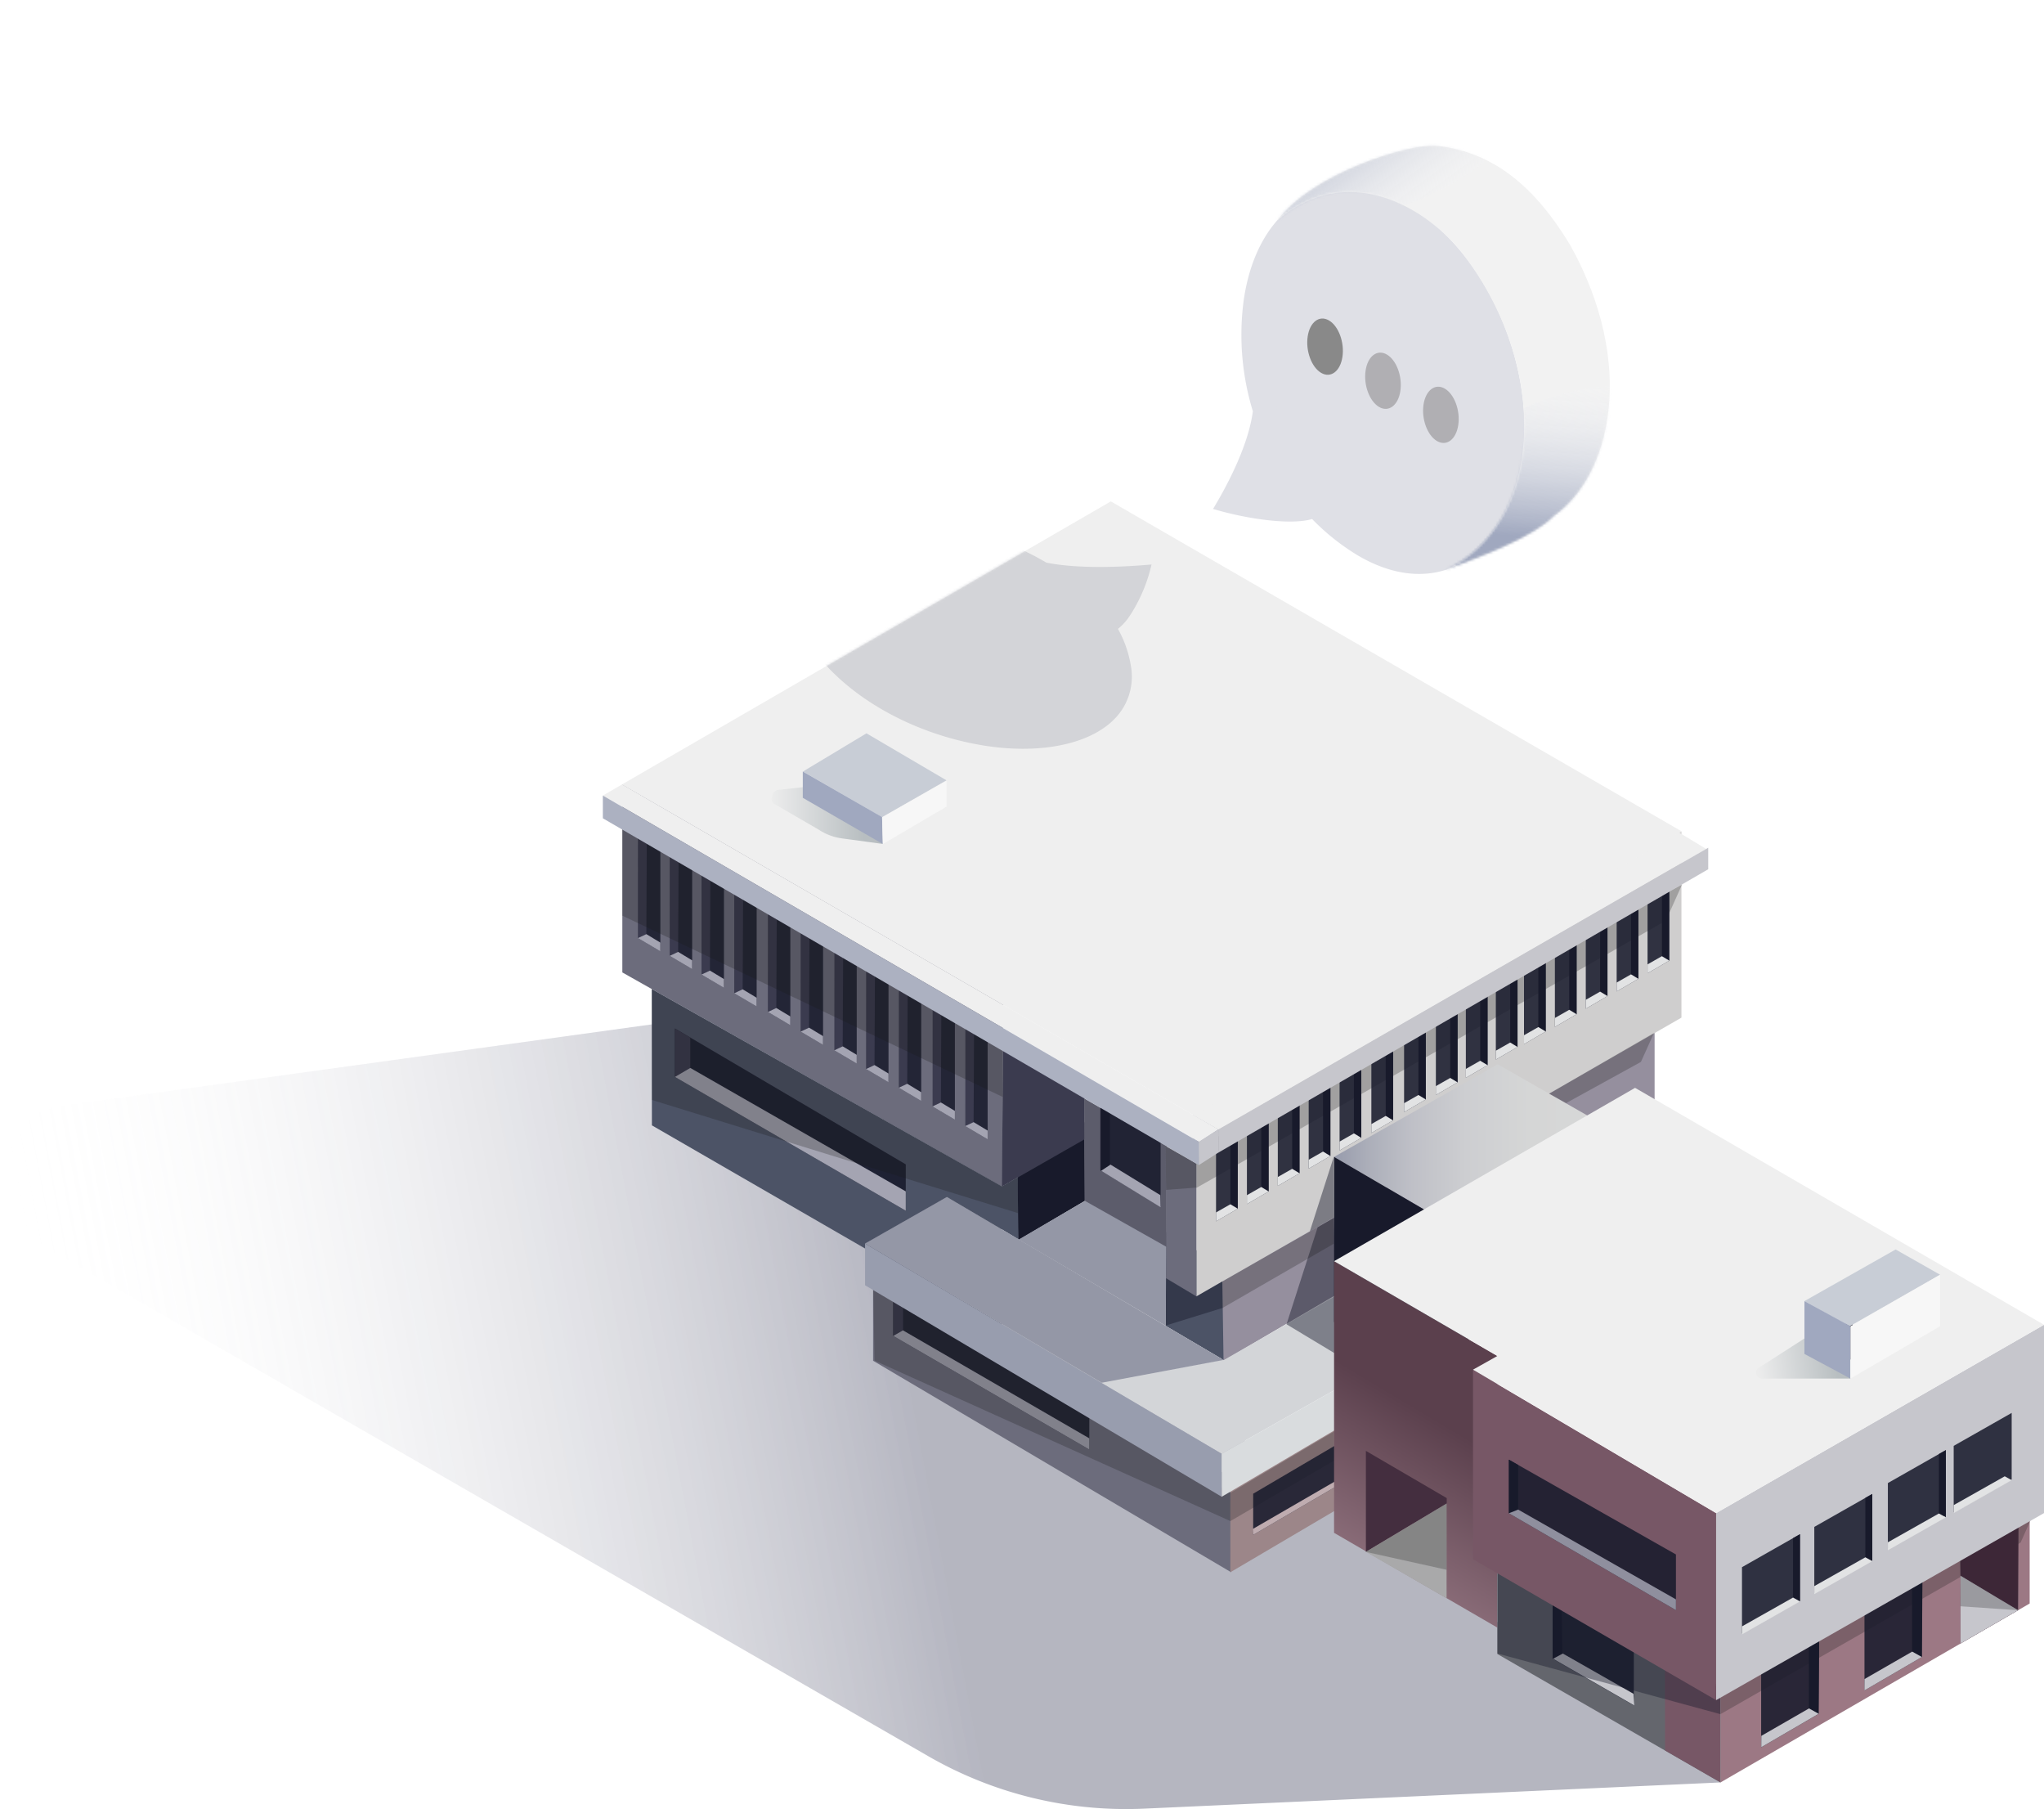 <svg xmlns="http://www.w3.org/2000/svg" xmlns:xlink="http://www.w3.org/1999/xlink" viewBox="0 0 837.19 740.77"><defs><style>.cls-1{fill:#fff;}.cls-2,.cls-3{fill:none;}.cls-3{stroke:#000;stroke-miterlimit:10;}.cls-4{fill:url(#linear-gradient);}.cls-5{fill:#958f9e;}.cls-6{fill:#4c5366;}.cls-7{fill:#6c6c7c;}.cls-10,.cls-24,.cls-50,.cls-8{fill:#181a2b;}.cls-9{fill:#cfcece;}.cls-10{opacity:0.86;}.cls-11{fill:#3b3b4f;}.cls-12{fill:#a4a4b2;}.cls-13{fill:#efefef;}.cls-14{fill:#9c8689;}.cls-15{fill:#d3d5d8;}.cls-16{fill:#1a1a1a;opacity:0.25;}.cls-17{fill:#989dae;}.cls-18{fill:#d9dcde;}.cls-19{fill:url(#linear-gradient-2);}.cls-20,.cls-34{fill:#000530;}.cls-20{opacity:0.3;}.cls-21{fill:#e2e3e4;}.cls-22{fill:#9497a6;}.cls-23{fill:#5c5c6b;}.cls-24{opacity:0.45;}.cls-25{mask:url(#mask);}.cls-26,.cls-30,.cls-51{opacity:0.23;}.cls-27{isolation:isolate;}.cls-28{clip-path:url(#clip-path);}.cls-29{fill:#747887;}.cls-30{fill:url(#linear-gradient-3);}.cls-31{fill:#c8cdd6;}.cls-32{fill:#a0a8bf;}.cls-33{fill:#f7f7f7;}.cls-35{fill:#bfacb0;}.cls-36{fill:#dfe0e6;}.cls-37{fill:#b0afb3;}.cls-38{fill:#898989;}.cls-39{fill:#f2f2f2;}.cls-40{mask:url(#mask-2);}.cls-41{fill:url(#linear-gradient-4);}.cls-42{mask:url(#mask-3);}.cls-43{fill:url(#linear-gradient-5);}.cls-44{fill:#9c7884;}.cls-45{fill:url(#linear-gradient-6);}.cls-46{fill:#64666d;}.cls-47{fill:#3d2737;}.cls-48{fill:#775766;}.cls-49{fill:#c6c6cc;}.cls-50{opacity:0.4;}.cls-51{fill:url(#linear-gradient-7);}.cls-52{fill:#8f8f9e;}.cls-53{fill:#979bac;}.cls-54{fill:#acb1c1;}.cls-55{fill:#442e3f;}.cls-56{fill:#a9a9aa;}</style><linearGradient id="linear-gradient" x1="139.67" y1="859.01" x2="832.03" y2="728.09" gradientUnits="userSpaceOnUse"><stop offset="0.21" stop-color="#fff" stop-opacity="0"/><stop offset="0.7" stop-color="#090c30" stop-opacity="0.3"/></linearGradient><linearGradient id="linear-gradient-2" x1="546.42" y1="470.74" x2="669.41" y2="470.74" gradientUnits="userSpaceOnUse"><stop offset="0" stop-color="#979bac"/><stop offset="0.11" stop-color="#abaeb9"/><stop offset="0.26" stop-color="#bfc0c7"/><stop offset="0.44" stop-color="#cdced1"/><stop offset="0.65" stop-color="#d5d6d6"/><stop offset="1" stop-color="#d8d8d8"/></linearGradient><mask id="mask" x="267.9" y="195.22" width="434.06" height="254.07" maskUnits="userSpaceOnUse"><g transform="translate(-247.85 -178.22)"><polygon class="cls-1" points="515.75 491.67 715.97 375.75 949.82 510.89 750.59 627.5 515.75 491.67"/></g></mask><clipPath id="clip-path" transform="translate(-247.85 -178.22)"><polygon class="cls-2" points="743.54 416.67 688.57 496.15 546.04 452.92 601.01 373.43 743.54 416.67"/></clipPath><linearGradient id="linear-gradient-3" x1="563.93" y1="511.85" x2="609.4" y2="511.85" gradientUnits="userSpaceOnUse"><stop offset="0" stop-color="#e2e3e4"/><stop offset="0.83" stop-color="#001b26"/></linearGradient><mask id="mask-2" x="472.65" y="0" width="186.7" height="233.48" maskUnits="userSpaceOnUse"><g transform="translate(-247.85 -178.22)"><path class="cls-1" d="M884.42,389.39c-7.92,8.05-25.7,15.24-44.82,22.31,39.73-18.12,44-81.33,7.8-129.06-15.66-20.13-47.93-38.58-76.48-14.06,14.24-19.37,54.37-31.88,65.59-30.65,23.91,2.71,40.63,17.67,54.6,40.87C918.33,327.89,907.55,373,884.42,389.39Z"/></g></mask><linearGradient id="linear-gradient-4" x1="843.42" y1="286.09" x2="792.48" y2="217.04" gradientTransform="translate(72.74 -177.05) rotate(13.26)" gradientUnits="userSpaceOnUse"><stop offset="0.2" stop-color="#fff" stop-opacity="0"/><stop offset="0.96" stop-color="#a0a8bf"/></linearGradient><mask id="mask-3" x="523.06" y="59.63" width="203.62" height="216.89" maskUnits="userSpaceOnUse"><g transform="translate(-247.85 -178.22)"><path class="cls-1" d="M884.42,389.39c-7.92,8.05-25.7,15.24-44.82,22.31,39.73-18.12,44-81.33,7.8-129.06-15.66-20.13-47.93-38.58-76.48-14.06,14.24-19.37,54.37-31.88,65.59-30.65,23.91,2.71,40.63,17.67,54.6,40.87C918.33,327.89,907.55,373,884.42,389.39Z"/></g></mask><linearGradient id="linear-gradient-5" x1="908.14" y1="298.85" x2="902.01" y2="442.44" gradientTransform="matrix(0.96, 0.31, -0.29, 1.05, 151.29, -309.09)" gradientUnits="userSpaceOnUse"><stop offset="0.31" stop-color="#fff" stop-opacity="0"/><stop offset="0.76" stop-color="#a0a8bf"/></linearGradient><linearGradient id="linear-gradient-6" x1="551.23" y1="639.37" x2="598.96" y2="559.46" gradientUnits="userSpaceOnUse"><stop offset="0" stop-color="#8e707c"/><stop offset="0.74" stop-color="#5b404d"/></linearGradient><linearGradient id="linear-gradient-7" x1="967.69" y1="736.57" x2="1005.93" y2="731.28" xlink:href="#linear-gradient-3"/></defs><title>social-work-bldg-iso</title><g id="Layer_1" data-name="Layer 1"><path class="cls-3" d="M992.58,880.63" transform="translate(-247.85 -178.22)"/><path class="cls-4" d="M952.53,908.09l-236.1,10.73A162.32,162.32,0,0,1,628,897.31L263,687c-24.95-14.37-17.56-52.18,11-56.11L519.73,597l432.8,311.12" transform="translate(-247.85 -178.22)"/><polygon class="cls-5" points="500.39 557.66 677.7 453.61 677.7 375.48 500.39 478.88 500.39 557.66"/><polygon class="cls-6" points="501.14 556.86 477.41 542.9 477.41 504.41 500.55 518.21 501.14 556.86"/><polygon class="cls-7" points="254.9 398.19 410.57 486.01 410.9 410.07 254.9 321.22 254.9 398.19"/><polygon class="cls-6" points="410.31 543.58 267.01 460.81 266.97 404.99 410.29 485.74 410.31 543.58"/><polygon class="cls-6" points="417.23 507.58 409.94 503.17 409.88 486.12 417.27 481.9 417.23 507.58"/><polygon class="cls-6" points="410.41 485.83 416.9 482.12 416.9 488.91 410.41 485.83"/><path class="cls-8" d="M665.11,652.73l27-15,.12,32.2L665,686S664.33,651.94,665.11,652.73Z" transform="translate(-247.85 -178.22)"/><polygon class="cls-7" points="504.25 643.8 504.25 604.99 357.6 518.9 357.6 557.2 504.25 643.8"/><path class="cls-3" d="M497.49,492.57" transform="translate(-247.85 -178.22)"/><polygon class="cls-9" points="490.02 456.18 490.02 530.86 688.69 416.7 688.69 340.5 490.02 456.18"/><polygon class="cls-10" points="365.87 530.2 446.17 577.44 446.17 593.56 365.87 547.03 365.87 530.2"/><polygon class="cls-11" points="369.87 532.6 369.87 544.63 365.87 547.03 365.87 530.2 369.87 532.6"/><polygon class="cls-12" points="369.82 544.74 446.17 588.97 446.17 593.56 365.87 547.03 369.82 544.74"/><path class="cls-3" d="M746.21,695.88" transform="translate(-247.85 -178.22)"/><polygon class="cls-13" points="254.75 321.22 454.97 205.31 688.81 340.44 489.59 457.05 254.75 321.22"/><polygon class="cls-14" points="503.94 643.8 503.93 604.99 569.06 567.91 570.06 604.85 503.94 643.8"/><polygon class="cls-15" points="354.32 509.2 387.83 490.15 501.22 556.94 567.98 518.67 567.98 557.13 500.39 595.29 354.32 509.2"/><polygon class="cls-16" points="503.94 622.85 503.96 611.29 357.67 527.01 358.18 557.13 503.94 622.85"/><polygon class="cls-17" points="354.32 509.2 354.32 526.29 500.39 612.89 500.39 595.29 354.32 509.2"/><polygon class="cls-18" points="500.39 595.29 567.98 557.13 567.98 573.06 500.39 612.89 500.39 595.29"/><polygon class="cls-19" points="601.14 505.7 546.42 473.72 613.43 435.79 669.41 467.77 601.14 505.7"/><polyline class="cls-8" points="546.42 473.72 546.42 541.3 601.77 573.29 601.14 505.7"/><polygon class="cls-20" points="501.14 556.86 451.24 566.2 354.31 509.16 387.82 490.14 501.14 556.86"/><polygon class="cls-16" points="688.94 362.2 682.3 377.01 489.99 486.44 489.99 467.29 688.94 362.2"/><polygon class="cls-10" points="561.69 429.83 570.58 423.92 570.58 458.76 561.69 463.94 561.69 429.83"/><polygon class="cls-8" points="567.57 425.92 567.57 456.94 570.58 458.76 570.58 423.92 567.57 425.92"/><polygon class="cls-21" points="567.57 456.94 561.69 460.29 561.69 463.94 570.58 458.76 567.57 456.94"/><polygon class="cls-10" points="575.09 421.27 583.97 415.36 583.97 450.21 575.09 455.38 575.09 421.27"/><polygon class="cls-8" points="580.97 417.36 580.97 448.38 583.97 450.21 583.97 415.36 580.97 417.36"/><polygon class="cls-21" points="580.97 448.38 575.09 451.73 575.09 455.38 583.97 450.21 580.97 448.38"/><polygon class="cls-10" points="588.11 414.28 596.99 408.37 596.99 443.21 588.11 448.38 588.11 414.28"/><polygon class="cls-8" points="593.99 410.37 593.99 441.39 596.99 443.21 596.99 408.37 593.99 410.37"/><polygon class="cls-21" points="593.99 441.39 588.11 444.74 588.11 448.38 596.99 443.21 593.99 441.39"/><polygon class="cls-10" points="600.39 407.24 609.27 401.33 609.27 436.17 600.39 441.34 600.39 407.24"/><polygon class="cls-8" points="606.27 403.33 606.27 434.35 609.27 436.17 609.27 401.33 606.27 403.33"/><polygon class="cls-21" points="606.27 434.35 600.39 437.7 600.39 441.34 609.27 436.17 606.27 434.35"/><polygon class="cls-10" points="612.67 399.78 621.55 393.87 621.55 428.71 612.67 433.88 612.67 399.78"/><polygon class="cls-8" points="618.55 395.87 618.55 426.89 621.55 428.71 621.55 393.87 618.55 395.87"/><polygon class="cls-21" points="618.55 426.89 612.67 430.24 612.67 433.88 621.55 428.71 618.55 426.89"/><polygon class="cls-10" points="624.21 393.45 633.09 387.54 633.09 422.38 624.21 427.56 624.21 393.45"/><polygon class="cls-8" points="630.08 389.54 630.08 420.56 633.09 422.38 633.09 387.54 630.08 389.54"/><polygon class="cls-21" points="630.08 420.56 624.21 423.91 624.21 427.56 633.09 422.38 630.08 420.56"/><polygon class="cls-10" points="636.86 386.38 645.74 380.47 645.74 415.31 636.86 420.49 636.86 386.38"/><polygon class="cls-8" points="642.73 382.47 642.73 413.49 645.74 415.31 645.74 380.47 642.73 382.47"/><polygon class="cls-21" points="642.73 413.49 636.86 416.84 636.86 420.49 645.74 415.31 642.73 413.49"/><polygon class="cls-10" points="649.51 378.94 658.39 373.03 658.39 407.87 649.51 413.05 649.51 378.94"/><polygon class="cls-8" points="655.38 375.03 655.38 406.05 658.39 407.87 658.39 373.03 655.38 375.03"/><polygon class="cls-21" points="655.38 406.05 649.51 409.4 649.51 413.05 658.39 407.87 655.38 406.05"/><polygon class="cls-10" points="662.16 371.87 671.04 365.96 671.04 400.8 662.16 405.98 662.16 371.87"/><polygon class="cls-8" points="668.03 367.96 668.03 398.98 671.04 400.8 671.04 365.96 668.03 367.96"/><polygon class="cls-21" points="668.03 398.98 662.16 402.33 662.16 405.98 671.04 400.8 668.03 398.98"/><polygon class="cls-10" points="674.81 364.43 683.69 358.52 683.69 393.36 674.81 398.53 674.81 364.43"/><polygon class="cls-8" points="680.69 360.52 680.69 391.54 683.69 393.36 683.69 358.52 680.69 360.52"/><polygon class="cls-21" points="680.69 391.54 674.81 394.89 674.81 398.53 683.69 393.36 680.69 391.54"/><polygon class="cls-10" points="498.07 466.01 506.95 460.1 506.95 494.94 498.07 500.12 498.07 466.01"/><polygon class="cls-8" points="503.94 462.1 503.94 493.12 506.95 494.94 506.95 460.1 503.94 462.1"/><polygon class="cls-21" points="503.94 493.12 498.07 496.47 498.07 500.12 506.95 494.94 503.94 493.12"/><polygon class="cls-10" points="510.72 458.94 519.6 453.03 519.6 487.87 510.72 493.05 510.72 458.94"/><polygon class="cls-8" points="516.59 455.03 516.59 486.05 519.6 487.87 519.6 453.03 516.59 455.03"/><polygon class="cls-21" points="516.59 486.05 510.72 489.4 510.72 493.05 519.6 487.87 516.59 486.05"/><polygon class="cls-10" points="523.37 451.5 532.25 445.59 532.25 480.43 523.37 485.6 523.37 451.5"/><polygon class="cls-8" points="529.25 447.59 529.25 478.61 532.25 480.43 532.25 445.59 529.25 447.59"/><polygon class="cls-21" points="529.25 478.61 523.37 481.96 523.37 485.6 532.25 480.43 529.25 478.61"/><polygon class="cls-10" points="536.02 444.43 544.9 438.52 544.9 473.36 536.02 478.53 536.02 444.43"/><polygon class="cls-8" points="541.9 440.52 541.9 471.54 544.9 473.36 544.9 438.52 541.9 440.52"/><polygon class="cls-21" points="541.9 471.54 536.02 474.89 536.02 478.53 544.9 473.36 541.9 471.54"/><polygon class="cls-10" points="548.67 436.99 557.55 431.08 557.55 465.92 548.67 471.09 548.67 436.99"/><polygon class="cls-8" points="554.55 433.08 554.55 464.1 557.55 465.92 557.55 431.08 554.55 433.08"/><polygon class="cls-21" points="554.55 464.1 548.67 467.45 548.67 471.09 557.55 465.92 554.55 464.1"/><polygon class="cls-11" points="410.41 485.83 444.27 466.48 444.27 444.52 410.78 427.78 410.41 485.83"/><polygon class="cls-22" points="417.23 507.58 444.73 491.52 477.73 510.22 477.41 542.9 417.23 507.58"/><polygon class="cls-23" points="444.09 449.77 444.22 491.64 477.85 510.61 477.79 469.24 444.09 449.77"/><path class="cls-8" d="M725.27,676.71" transform="translate(-247.85 -178.22)"/><polygon class="cls-10" points="450.68 453.02 450.68 479.2 475.37 494.07 475.37 466.4 450.68 453.02"/><polygon class="cls-8" points="450.9 453.24 454.62 455.36 454.62 477.44 450.9 479.42 450.9 453.24"/><polygon class="cls-12" points="475.37 494.33 451.01 479.42 454.85 476.88 475.26 489.39 475.37 494.33"/><polyline class="cls-24" points="546.35 498.67 539.7 502.53 526.94 542.26 547.62 554.71 546.35 498.67"/><polygon class="cls-24" points="546.28 473.72 536.49 504.22 546.35 498.48 546.28 473.72"/><polygon class="cls-10" points="395.45 419.2 404.52 424.37 404.52 466.5 395.45 461.14 395.45 419.2"/><polygon class="cls-11" points="395.45 419.13 398.96 421.05 398.77 459.48 395.42 461.1 395.45 419.13"/><path class="cls-7" d="M725.39,701.71l12.49,7.36,0-54.4-12.63-7.15S725.87,702.19,725.39,701.71Z" transform="translate(-247.85 -178.22)"/><polygon class="cls-12" points="398.77 459.48 404.52 462.95 404.52 466.53 395.32 461.1 398.77 459.48"/><polygon class="cls-10" points="382.05 411.16 391.11 416.33 391.11 458.45 382.05 453.1 382.05 411.16"/><polygon class="cls-11" points="382.05 411.09 385.56 413.01 385.37 451.43 382.02 453.06 382.05 411.09"/><polygon class="cls-12" points="385.37 451.43 391.11 454.9 391.11 458.49 381.92 453.06 385.37 451.43"/><polygon class="cls-10" points="368.26 403.5 377.32 408.67 377.32 450.79 368.26 445.44 368.26 403.5"/><polygon class="cls-11" points="368.26 403.43 371.77 405.35 371.58 443.77 368.23 445.4 368.26 403.43"/><polygon class="cls-12" points="371.58 443.77 377.32 447.25 377.32 450.83 368.13 445.4 371.58 443.77"/><polygon class="cls-10" points="354.86 395.84 363.92 401.01 363.92 443.13 354.86 437.78 354.86 395.84"/><polygon class="cls-11" points="354.86 395.77 358.37 397.69 358.18 436.11 354.82 437.74 354.86 395.77"/><polygon class="cls-12" points="358.18 436.11 363.92 439.59 363.92 443.17 354.73 437.74 358.18 436.11"/><g class="cls-25"><g class="cls-26"><g class="cls-27"><g class="cls-28"><path class="cls-29" d="M577.23,407.81c8.89-12.85,30.66-19.41,59.36-14.07a122.89,122.89,0,0,1,39.84,14.86c12.68,2.56,30.32,1.92,43.07.77a64.89,64.89,0,0,1-8.9,21,24.25,24.25,0,0,1-4.85,5.38,46,46,0,0,1,5.39,15.76,24.67,24.67,0,0,1-4,17.71C697.79,482.81,674,487.9,647.92,483c-40.17-7.47-71.86-34.08-74.83-57.52a24.86,24.86,0,0,1,4.14-17.71" transform="translate(-247.85 -178.22)"/></g></g></g></g><polygon class="cls-10" points="341.84 388.18 350.9 393.35 350.9 435.48 341.84 430.12 341.84 388.18"/><polygon class="cls-11" points="341.84 388.11 345.35 390.03 345.15 428.45 341.8 430.08 341.84 388.11"/><polygon class="cls-12" points="345.15 428.45 350.9 431.93 350.9 435.51 341.71 430.08 345.15 428.45"/><polygon class="cls-10" points="328.05 380.52 337.11 385.69 337.11 427.81 328.05 422.46 328.05 380.52"/><polygon class="cls-11" points="328.05 380.45 331.56 382.37 331.37 420.79 328.02 422.42 328.05 380.45"/><polygon class="cls-12" points="331.37 420.79 337.11 424.27 337.11 427.85 327.92 422.42 331.37 420.79"/><polygon class="cls-10" points="314.64 372.48 323.71 377.64 323.71 419.77 314.64 414.42 314.64 372.48"/><path class="cls-30" d="M609.4,523.79l-16.67-2.26a22.84,22.84,0,0,1-9.46-3.53l-18.34-10.65c-2-1.31-.75-5.41,1.62-5.68l15.94-1.77Z" transform="translate(-247.85 -178.22)"/><polygon class="cls-11" points="314.64 372.41 318.15 374.33 317.96 412.75 314.61 414.38 314.64 372.41"/><polygon class="cls-12" points="317.96 412.75 323.71 416.22 323.71 419.81 314.52 414.38 317.96 412.75"/><polygon class="cls-10" points="300.86 364.82 309.92 369.99 309.92 412.11 300.86 406.75 300.86 364.82"/><polygon class="cls-11" points="300.86 364.75 304.37 366.67 304.18 405.09 300.82 406.72 300.86 364.75"/><polygon class="cls-12" points="304.18 405.09 309.92 408.56 309.92 412.14 300.73 406.72 304.18 405.09"/><polygon class="cls-10" points="287.45 357.16 296.52 362.33 296.52 404.45 287.45 399.1 287.45 357.16"/><polygon class="cls-11" points="287.45 357.09 290.96 359.01 290.77 397.43 287.42 399.06 287.45 357.09"/><polygon class="cls-12" points="290.77 397.43 296.52 400.9 296.52 404.49 287.32 399.06 290.77 397.43"/><polygon class="cls-10" points="274.43 349.5 283.5 354.67 283.5 396.79 274.43 391.44 274.43 349.5"/><polygon class="cls-11" points="274.43 349.43 277.94 351.35 277.75 389.77 274.4 391.4 274.43 349.43"/><polygon class="cls-12" points="277.75 389.77 283.5 393.25 283.5 396.83 274.3 391.4 277.75 389.77"/><polygon class="cls-10" points="261.41 342.22 270.47 347.39 270.47 389.52 261.41 384.16 261.41 342.22"/><polygon class="cls-11" points="261.41 342.16 264.92 344.07 264.73 382.5 261.38 384.12 261.41 342.16"/><polygon class="cls-10" points="276.43 421.14 370.99 476.78 370.99 495.76 276.43 440.97 276.43 421.14"/><polygon class="cls-11" points="282.72 424.84 282.72 437.29 276.43 440.97 276.43 421.14 282.72 424.84"/><polygon class="cls-12" points="282.72 437.29 370.99 487.85 370.99 495.76 276.43 440.97 282.72 437.29"/><polygon class="cls-12" points="264.73 382.5 270.47 385.97 270.47 389.55 261.28 384.12 264.73 382.5"/><polygon class="cls-16" points="416.9 482.12 410.41 485.83 267.01 405.09 267.01 450.41 416.96 496.75 416.9 482.12"/><polyline class="cls-24" points="500.77 535.56 477.47 542.77 477.6 523.37 490.02 530.86 500.64 524.71 500.77 535.56"/><polygon class="cls-16" points="490.05 486.28 477.6 487.24 477.41 468.16 490.05 476.55 490.05 486.28"/><polygon class="cls-31" points="328.89 315.92 361.29 334.61 387.67 319.53 354.89 300.28 328.89 315.92"/><polygon class="cls-32" points="328.81 315.92 328.81 326.68 361.6 345.62 361.29 334.57 328.81 315.92"/><polygon class="cls-33" points="361.29 334.69 361.6 345.62 387.73 330.27 387.73 319.64 361.29 334.69"/><path class="cls-34" d="M1029.85,722.23a1.5,1.5,0,0,0,0-3,1.5,1.5,0,0,0,0,3Z" transform="translate(-247.85 -178.22)"/><path class="cls-34" d="M1020.05,722.84a1.5,1.5,0,0,0,0-3,1.5,1.5,0,0,0,0,3Z" transform="translate(-247.85 -178.22)"/><polyline class="cls-16" points="546.42 586.15 546.42 598.09 503.94 622.85 503.96 611.29 546.42 586.15"/><polyline class="cls-16" points="410.76 430.08 254.9 338.72 254.9 374.94 410.76 449.21 410.76 430.08"/><polygon class="cls-10" points="552.35 588.67 551.96 605.9 513.28 628.5 513.28 611.64 552.35 588.67"/><polygon class="cls-35" points="551.96 603.6 513.15 626.07 513.28 628.5 551.96 605.9 551.96 603.6"/><path class="cls-36" d="M825,262.61c-30.06-17.69-61.47-3.28-67.68,38.06A106.68,106.68,0,0,0,761,346.61c-1.71,13.24-9.65,29-16.3,40,12.85,3.9,31.51,6.81,40.57,4.14A93.24,93.24,0,0,0,804,405.66c33.61,19.77,61.7-1.35,67.21-38,6.23-41.56-16.3-87.47-46.19-105.06" transform="translate(-247.85 -178.22)"/><path class="cls-36" d="M763.78,375.57c4-8.32,6.39-17.63,7.44-28.82-2.9-9.49-7-22.82-4.37-40.49,4.74-31.57,29.89-44.73,56-29.34s43.59,53.61,38.84,85.18c-5.28,35.15-33,42.56-55.57,29.25-9.19-5.41-15.62-12.28-20.15-16.87-5.41,1.6-8.68,3-22.23,1.09" transform="translate(-247.85 -178.22)"/><path class="cls-37" d="M839.63,337.36c-3.93-2.31-7.84.61-8.73,6.54s1.58,12.6,5.51,14.91,7.83-.61,8.72-6.54-1.57-12.6-5.5-14.91" transform="translate(-247.85 -178.22)"/><path class="cls-37" d="M815.91,323.4c-3.93-2.31-7.84.6-8.73,6.54s1.58,12.6,5.51,14.91,7.84-.61,8.73-6.53-1.58-12.61-5.51-14.92" transform="translate(-247.85 -178.22)"/><path class="cls-38" d="M792.19,309.44c-3.93-2.31-7.84.61-8.73,6.54s1.58,12.6,5.5,14.91,7.84-.61,8.73-6.53-1.57-12.61-5.5-14.92" transform="translate(-247.85 -178.22)"/><path class="cls-39" d="M884.42,389.39c-7.92,8.05-25.7,15.24-44.82,22.31,39.73-18.12,44-81.33,7.8-129.06-15.66-20.13-47.93-38.58-76.48-14.06,14.24-19.37,54.37-31.88,65.59-30.65,23.91,2.71,40.63,17.67,54.6,40.87C918.33,327.89,907.55,373,884.42,389.39Z" transform="translate(-247.85 -178.22)"/><g class="cls-40"><ellipse class="cls-41" cx="797.87" cy="224.35" rx="78.82" ry="43.59" transform="translate(-278.04 10.8) rotate(-13.26)"/></g><g class="cls-42"><ellipse class="cls-43" cx="902.36" cy="395.45" rx="73.31" ry="57.84" transform="translate(-323.36 97.14) rotate(-16.66)"/></g></g><g id="Layer_2" data-name="Layer 2"><polygon class="cls-44" points="831.32 618.3 704.68 691.58 704.68 729.87 831.32 656.6 831.32 618.3"/><polygon class="cls-45" points="546.41 627.66 613.3 666.47 613.3 555.24 546.41 516.43 546.41 627.66"/><polygon class="cls-46" points="704.68 729.87 613.3 677.28 613.3 638.47 704.68 691.58 704.68 729.87"/><polygon class="cls-8" points="826.53 659.28 803 645.22 802.88 636.04 826.53 622.16 826.53 659.28"/><polygon class="cls-16" points="831.7 622.46 827.61 631.65 704.68 701.9 704.68 690.12 831.7 622.46"/><polygon class="cls-10" points="763.66 659.07 787.41 645.58 787.18 678.5 763.66 692.2 763.66 659.07"/><polygon class="cls-47" points="803.02 636.33 826.74 622.91 826.51 659.38 803 672.95 803.02 636.33"/><polygon class="cls-48" points="681.92 679.54 681.98 716.77 704.68 729.87 704.68 692.52 681.92 679.54"/><polygon class="cls-10" points="635.95 651.37 635.95 679.22 669.19 698.35 669.19 670.77 635.95 651.37"/><polygon class="cls-8" points="639.54 653.73 639.92 677.09 635.95 679.22 635.95 651.37 639.54 653.73"/><polygon class="cls-49" points="640.11 677.09 669.03 693.56 669.38 698.35 636.14 679.22 640.11 677.09"/><path class="cls-50" d="M861.16,855.29l91.33,24.84V868.72L861.16,821S861.21,855.32,861.16,855.29Z" transform="translate(-247.85 -178.22)"/><polygon class="cls-8" points="783.15 647.75 783.15 676.35 787.11 678.54 787.34 645.62 783.15 647.75"/><polygon class="cls-49" points="783.2 676.3 763.67 687.54 763.64 692.2 787.15 678.5 783.2 676.3"/><polygon class="cls-10" points="721.34 682.37 745.09 668.88 744.86 701.8 721.34 715.5 721.34 682.37"/><polygon class="cls-8" points="740.9 671.01 740.9 699.6 744.86 701.8 745.09 668.88 740.9 671.01"/><polygon class="cls-49" points="740.94 699.56 721.41 710.8 721.39 715.45 744.9 701.75 740.94 699.56"/><polyline class="cls-49" points="702.89 619.58 837.19 542.47 837.19 619.58 702.89 696.17"/><polygon class="cls-48" points="603.32 638.47 702.89 696.17 702.89 619.58 603.32 560.85 603.32 638.47"/><polyline class="cls-13" points="837.19 542.47 669.7 445.45 546.41 516.43 613.3 555.24 603.32 560.85 702.89 619.58 837.19 542.47"/><polygon class="cls-10" points="713.49 641.72 737.24 628.22 737.24 655.44 713.49 668.93 713.49 641.72"/><polygon class="cls-10" points="743.11 625.23 766.85 611.74 766.85 638.83 743.11 652.32 743.11 625.23"/><polygon class="cls-10" points="773.24 607.28 796.98 593.79 796.98 620.52 773.24 634.02 773.24 607.28"/><polygon class="cls-10" points="800.2 592.05 823.95 578.56 823.95 605.83 800.2 619.32 800.2 592.05"/><polygon class="cls-8" points="758.82 529.64 755.98 531.25 755.98 555.59 758.82 557.17 758.82 529.64"/><polygon class="cls-21" points="821.11 604.51 823.95 606.09 800.2 619.58 800.2 616.31 821.11 604.51"/><polygon class="cls-8" points="796.98 593.79 794.14 595.4 794.14 619.74 796.98 621.31 796.98 593.79"/><polygon class="cls-21" points="794.14 619.74 796.98 621.31 773.24 634.8 773.24 631.54 794.14 619.74"/><polygon class="cls-8" points="766.85 611.74 764.02 613.35 764.02 637.68 766.85 639.26 766.85 611.74"/><path class="cls-51" d="M1005.76,742.72H969.57a2.42,2.42,0,0,1-1.3-4.45l26.18-16.82Z" transform="translate(-247.85 -178.22)"/><polygon class="cls-21" points="764.02 637.68 766.85 639.26 743.11 652.75 743.11 649.48 764.02 637.68"/><polygon class="cls-8" points="737.24 628.22 734.4 629.84 734.4 654.17 737.24 655.75 737.24 628.22"/><polygon class="cls-21" points="734.4 654.17 737.24 655.75 713.49 669.24 713.49 665.97 734.4 654.17"/><polygon class="cls-49" points="803 672.98 803 645.24 826.58 659.36 803 672.98"/><polygon class="cls-10" points="618.02 597.71 686.44 636.52 686.44 659.32 618.02 619.65 618.02 597.71"/><polygon class="cls-8" points="618.02 597.71 621.81 599.86 621.81 618.14 618.02 619.65 618.02 597.71"/><polygon class="cls-52" points="621.81 618.14 686.44 654.91 686.44 659.32 618.02 619.65 621.81 618.14"/><path class="cls-21" d="M761,632.26" transform="translate(-247.85 -178.22)"/><polygon class="cls-13" points="687.74 340.93 698.84 347.63 498.26 463.09 488.01 457.16 687.74 340.93"/><polygon class="cls-49" points="699.66 347.13 699.66 355.94 498.99 471.99 498.99 462.5 699.66 347.13"/><polygon class="cls-53" points="488.45 456.48 488.64 466.24 498.8 471.9 498.99 462.51 488.45 456.48"/><polygon class="cls-31" points="739.07 532.77 757.59 543.07 794.63 521.97 776.42 511.63 739.07 532.77"/><polygon class="cls-32" points="739.07 532.77 739.07 554.41 757.9 564.5 757.9 543.07 739.07 532.77"/><polygon class="cls-33" points="794.63 521.97 794.63 543.07 757.9 564.5 757.9 543.07 794.63 521.97"/><polygon class="cls-13" points="254.79 321.2 499.02 462.47 491.15 467.59 246.92 325.76 254.79 321.2"/><polygon class="cls-49" points="498.99 462.5 499.09 471.91 491.02 477.08 490.89 467.63 498.99 462.5"/><polygon class="cls-54" points="246.92 325.76 246.92 335.07 491.02 477.08 491.02 467.56 246.92 325.76"/><polygon class="cls-16" points="677.45 422.96 672.09 434.84 641.45 451.69 634.51 447.83 677.45 422.96"/><polygon class="cls-16" points="546.35 498.67 546.36 509.24 500.77 535.56 500.64 524.71 546.35 498.67"/><polygon class="cls-16" points="826.58 659.36 802.94 657.73 803 645.24 826.58 659.36"/><polygon class="cls-55" points="592.56 613.43 592.56 615.6 559.45 635.47 559.45 594.1 592.56 613.43"/><polygon class="cls-56" points="592.49 615.7 592.5 649.02 592.5 654.47 559.45 635.45 592.49 615.7"/><polygon class="cls-16" points="592.49 642.79 559.45 635.47 592.49 615.7 592.49 642.79"/></g></svg>